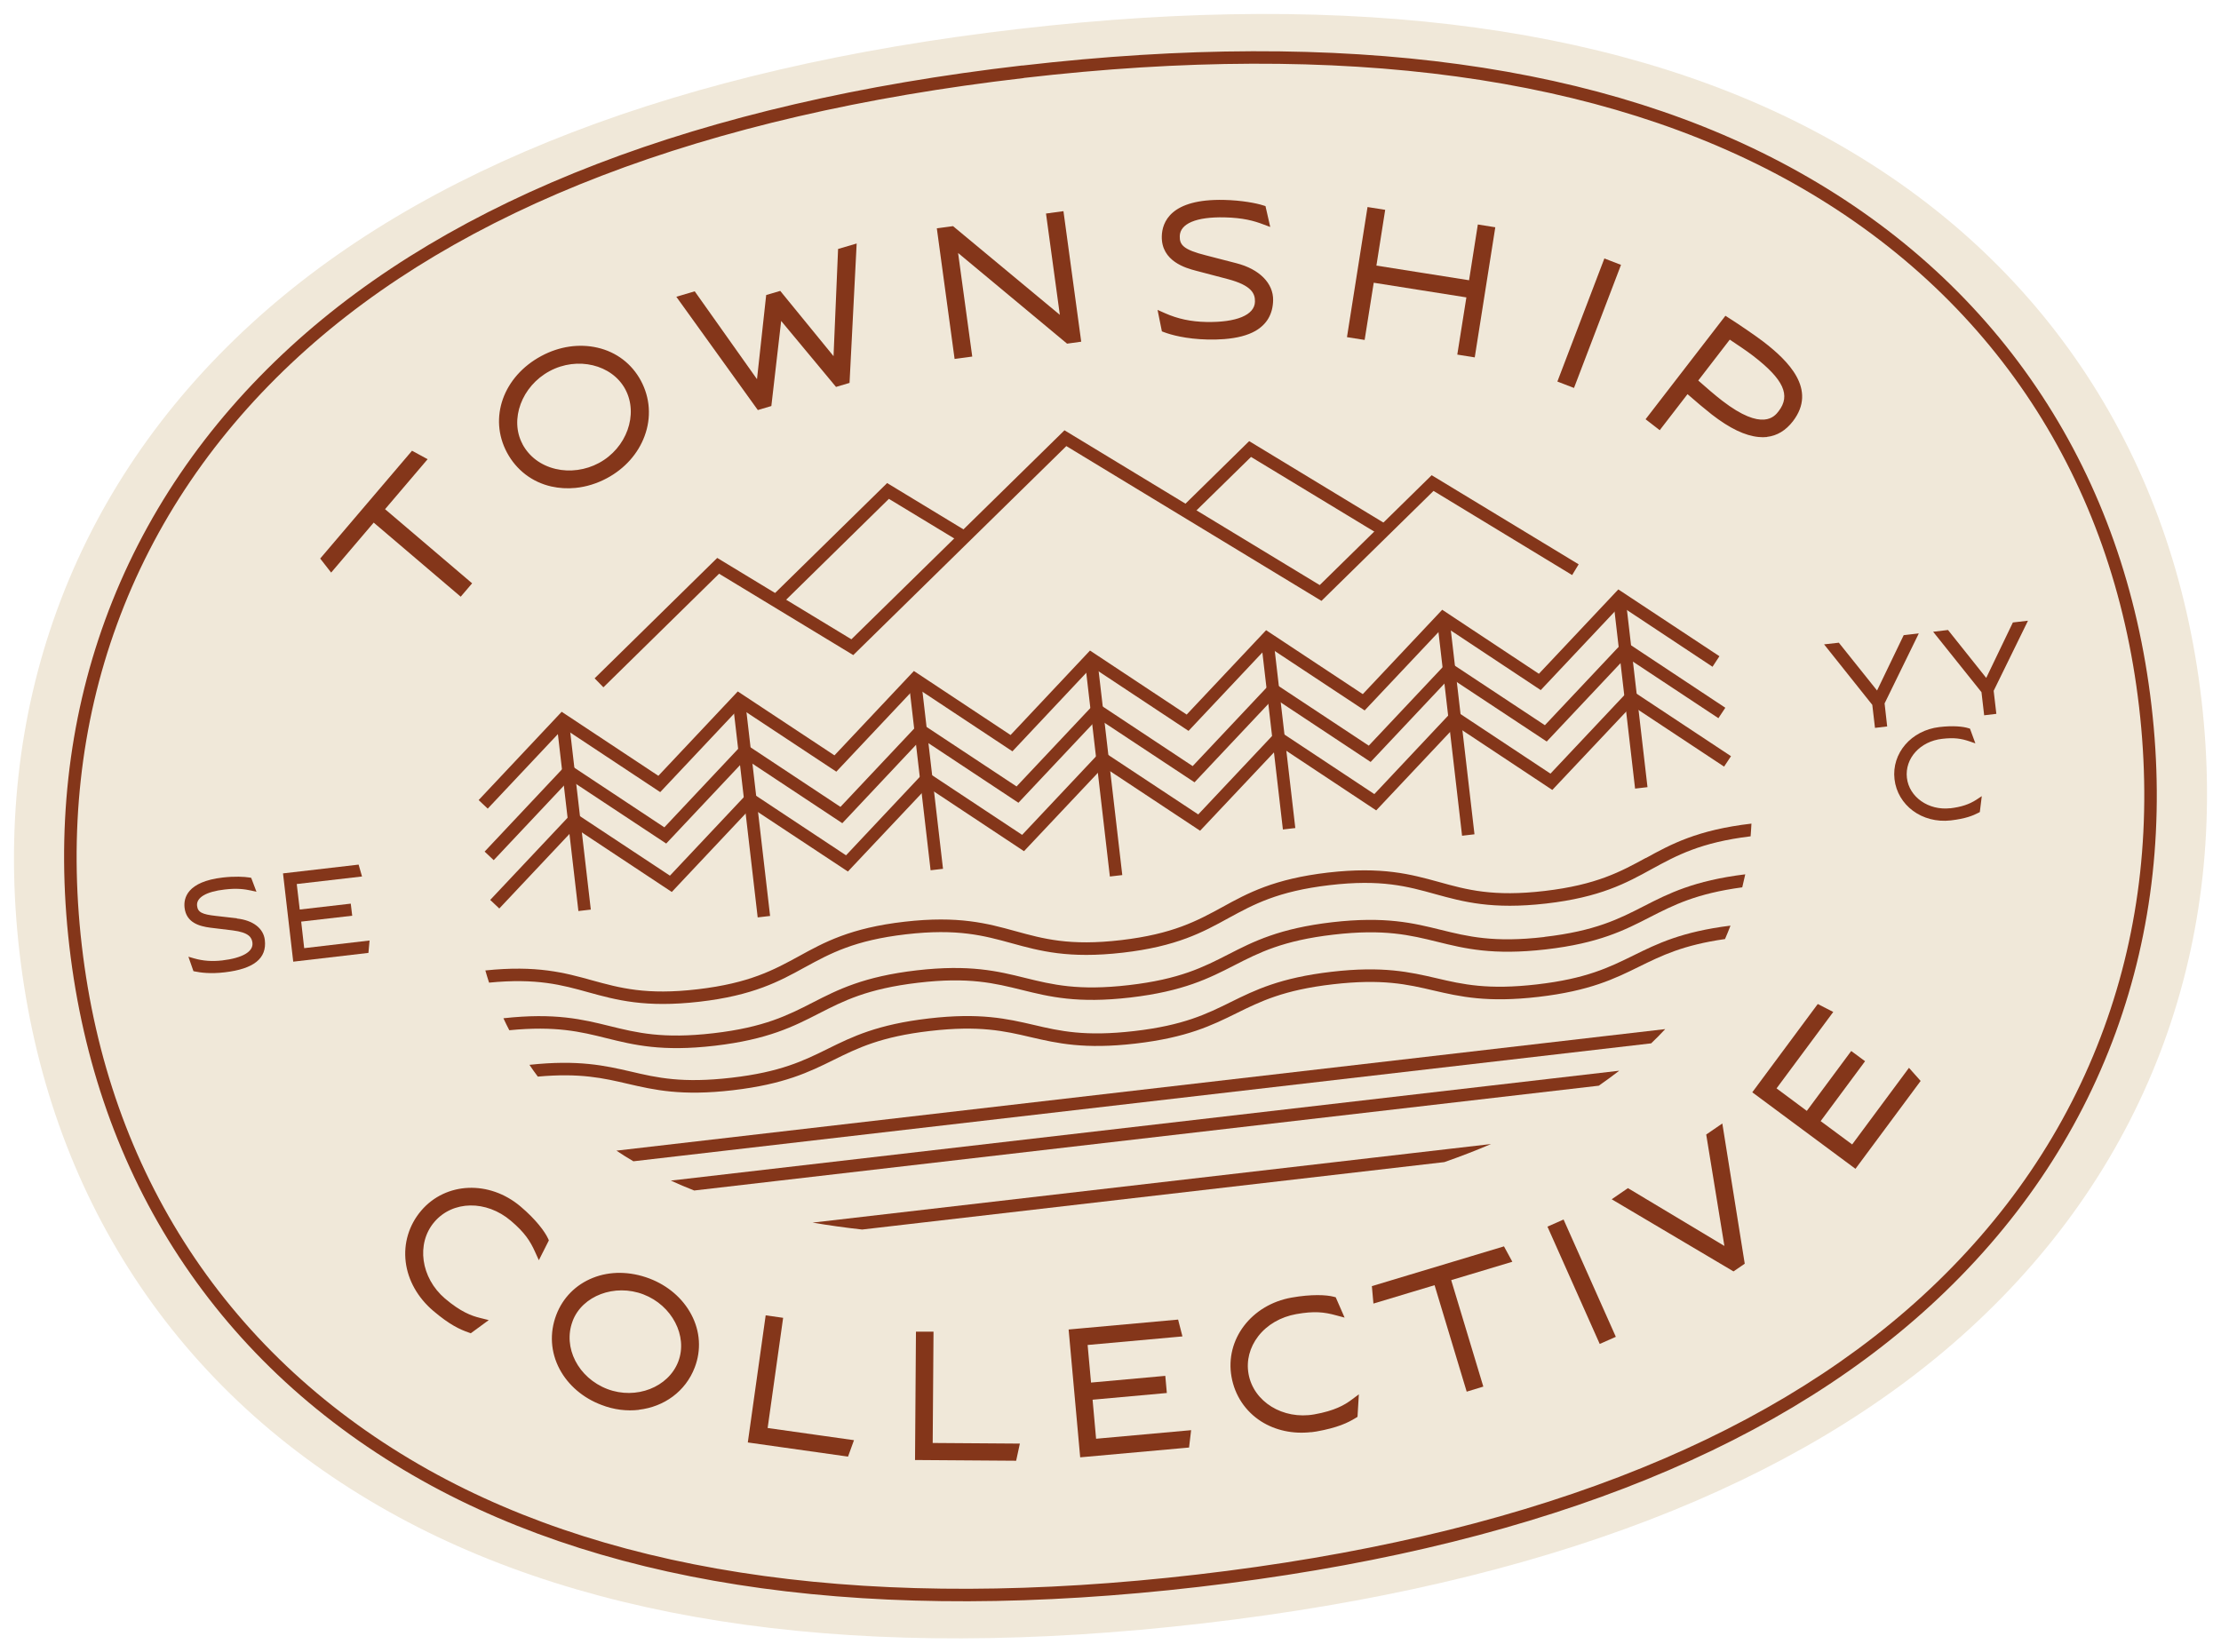<?xml version="1.0" encoding="UTF-8"?>
<svg id="Layer_1" data-name="Layer 1" xmlns="http://www.w3.org/2000/svg" viewBox="0 0 215.03 160.01">
  <defs>
    <style>
      .cls-1 {
        fill: #84361a;
      }

      .cls-2 {
        fill: #f0e8d9;
      }
    </style>
  </defs>
  <path class="cls-2" d="M98.57,2.81c-32.72,3.79-57.7,13.39-74.23,28.53-8.67,7.94-15,17.27-18.82,27.74-3.76,10.32-4.99,21.48-3.63,33.17s5.1,22.27,11.12,31.46c6.11,9.32,14.41,16.96,24.67,22.7,19.56,10.96,46.06,14.59,78.78,10.8,32.72-3.79,57.7-13.39,74.23-28.53,8.67-7.94,15-17.27,18.82-27.74,3.76-10.32,4.99-21.48,3.63-33.17s-5.1-22.27-11.12-31.46c-6.11-9.32-14.41-16.96-24.67-22.7C157.8,2.65,131.29-.99,98.57,2.81h0Z"/>
  <polygon class="cls-1" points="185.77 61.34 184.31 61.51 181.73 66.87 178.03 62.24 176.6 62.4 181.27 68.26 181.53 70.49 182.71 70.35 182.46 68.12 185.7 61.49 185.77 61.34"/>
  <polygon class="cls-1" points="194.88 60.28 192.3 65.65 188.6 61.01 187.16 61.18 191.84 67.03 192.1 69.27 193.28 69.13 193.02 66.9 196.27 60.26 196.34 60.11 194.88 60.28"/>
  <path class="cls-1" d="M188.82,78.27c-2.1.24-3.99-1.08-4.2-2.95s1.28-3.53,3.41-3.77c1.2-.14,1.86-.02,2.64.24l.58.2-.51-1.39-.02-.04-.14-.04c-.49-.16-1.48-.27-2.82-.11-2.72.32-4.63,2.54-4.34,5.05s2.65,4.31,5.45,3.99c1.44-.17,2.14-.46,2.68-.74l.13-.07.19-1.54-.53.35c-.7.45-1.46.7-2.54.83Z"/>
  <path class="cls-1" d="M22.94,88.93l-2.02-.23c-1.37-.15-1.77-.36-1.84-.98-.09-.8.89-1.38,2.69-1.58,1.19-.14,1.92-.03,2.53.1l.53.12-.51-1.35-.17-.03c-.48-.08-1.44-.13-2.58,0-3.47.4-3.81,2.01-3.7,2.93.17,1.45,1.43,1.79,2.5,1.93l2.15.26c1.59.2,1.86.69,1.92,1.2.1.86-.97,1.48-2.93,1.71-.98.11-1.85.05-2.72-.2l-.55-.16.49,1.4.16.03c.47.1,1.46.25,2.87.08,2.82-.33,4.09-1.35,3.88-3.13-.13-1.13-1.14-1.91-2.71-2.08Z"/>
  <polygon class="cls-1" points="29.16 89.25 34.1 88.68 33.96 87.51 29.02 88.08 28.73 85.61 35.05 84.88 34.72 83.73 27.4 84.58 28.39 93.13 35.67 92.28 35.78 91.08 29.45 91.82 29.16 89.25"/>
  <g>
    <path class="cls-1" d="M36.71,49.36l8.43,7.18-.58.68-8.43-7.18-4.06,4.77-.55-.71,8.46-9.94.79.43-4.06,4.77Z"/>
    <path class="cls-1" d="M44.61,57.79l-8.43-7.18-4.12,4.84-1.06-1.36,8.89-10.44,1.51.82-4.12,4.84,8.43,7.18-1.11,1.3ZM36.08,49.47l8.43,7.18.06-.07-8.43-7.18,4-4.7-.06-.03-8.03,9.44.04.05,4-4.7Z"/>
  </g>
  <g>
    <path class="cls-1" d="M49.44,43.63c-1.64-3.05-.41-6.88,3.17-8.8,3.34-1.79,7.36-.98,9.08,2.23,1.76,3.29.18,7.12-3.12,8.89-3.27,1.75-7.32,1.06-9.13-2.32ZM50.23,43.21c1.47,2.75,5.12,3.5,7.94,1.99,2.79-1.49,4.2-4.94,2.73-7.68-1.43-2.66-5.04-3.45-7.88-1.93-3,1.61-4.14,5.09-2.78,7.62Z"/>
    <path class="cls-1" d="M55.72,47.25c-.79.08-1.59.03-2.35-.14-1.85-.42-3.38-1.59-4.29-3.29-1.79-3.35-.36-7.37,3.34-9.35,1.73-.93,3.66-1.21,5.43-.8,1.83.42,3.32,1.56,4.2,3.2.89,1.66,1.02,3.56.36,5.35-.63,1.72-1.93,3.17-3.65,4.09-.97.52-2.01.84-3.04.94ZM55.55,34.34c-.93.09-1.87.38-2.75.85-3.29,1.76-4.58,5.31-3,8.25h0c.8,1.49,2.13,2.51,3.75,2.88,1.57.36,3.29.1,4.83-.73,1.54-.83,2.71-2.13,3.27-3.66.58-1.56.46-3.22-.32-4.68-.77-1.43-2.07-2.42-3.67-2.79-.69-.16-1.4-.2-2.11-.13ZM55.79,46.34c-.74.07-1.48.03-2.19-.14-1.65-.39-2.97-1.38-3.73-2.8h0c-1.51-2.82-.19-6.49,2.95-8.17,3.08-1.65,6.94-.69,8.43,2.09,1.53,2.86.24,6.56-2.89,8.23-.8.43-1.68.69-2.57.78ZM50.59,43.02c.65,1.21,1.78,2.05,3.2,2.39,1.38.33,2.91.12,4.19-.57,2.69-1.44,3.86-4.71,2.56-7.14-1.29-2.4-4.64-3.21-7.33-1.76-2.7,1.45-3.9,4.69-2.62,7.07h0Z"/>
  </g>
  <g>
    <path class="cls-1" d="M81.86,36.78l-.78.23-5.74-6.91-1.02,8.91-.78.23-7.39-10.27.96-.28,6.48,9.14.97-8.94.84-.25,5.66,6.94.47-11.15.98-.29-.64,12.65Z"/>
    <path class="cls-1" d="M73.37,39.71l-7.89-10.97,1.78-.53,6.03,8.51.89-8.15,1.36-.4,5.16,6.32.44-10.38,1.8-.53-.69,13.5-1.31.39-5.31-6.39-.95,8.24-1.31.39ZM66.8,29.2l6.89,9.58.05-.02-6.81-9.6-.13.04ZM74.93,29.2l-1.04,9.52.05-.02,1.1-9.53-.11.03ZM75.08,29.16l6.14,7.4.09-.03-6.06-7.42-.17.05ZM81.92,24.73l-.49,11.76h.05s.6-11.8.6-11.8l-.15.04Z"/>
  </g>
  <g>
    <path class="cls-1" d="M103.14,31.46l-1.42-10.44.89-.12,1.61,11.84-.79.11-11.21-9.33,1.46,10.67-.91.12-1.61-11.84.99-.14,11,9.14Z"/>
    <path class="cls-1" d="M92.42,34.75l-1.72-12.64,1.57-.21,10.34,8.59-1.34-9.81,1.69-.23,1.72,12.64-1.37.19-10.55-8.78,1.37,10.03-1.71.23ZM91.61,22.8l1.51,11.03h.11s-1.51-11.05-1.51-11.05h-.11ZM91.95,22.76l11.6,9.66h.09s-11.62-9.67-11.62-9.67h-.07ZM102.17,21.36l1.51,11.03h.09s-1.51-11.05-1.51-11.05h-.09Z"/>
  </g>
  <g>
    <path class="cls-1" d="M112.84,31.79l-.22-1.09c1.21.54,2.51.85,4.14.89,3.65.08,5.1-1.01,5.13-2.35.03-1.2-.75-2.02-2.92-2.59l-3.12-.82c-1.5-.4-3.01-1.09-2.97-2.92.04-2.02,1.87-3.22,5.62-3.14,1.79.04,3.13.33,3.68.51l.24,1.07c-.93-.35-2.02-.66-3.86-.7-3.42-.08-4.71.96-4.74,2.22-.03,1.26.82,1.75,2.85,2.27l2.94.76c2.11.54,3.29,1.77,3.25,3.19-.05,2.38-2.01,3.48-5.93,3.4-1.79-.04-3.19-.36-4.08-.68Z"/>
    <path class="cls-1" d="M118.51,32.84c-.49.04-1.02.05-1.6.04-2.11-.05-3.55-.46-4.21-.71l-.21-.08-.42-2.08.72.32c1.24.55,2.51.82,3.99.85,2.92.06,4.69-.67,4.72-1.96.02-.77-.29-1.57-2.62-2.19l-3.12-.82c-.91-.24-3.33-.89-3.28-3.32.03-1.37.85-3.65,6.03-3.53,1.7.04,3.11.31,3.79.53l.22.07.46,2.02-.7-.26c-.87-.33-1.93-.63-3.73-.67-2.72-.06-4.3.6-4.33,1.82-.02.84.34,1.31,2.54,1.86l2.94.76c2.23.57,3.59,1.94,3.56,3.59-.03,1.34-.61,2.33-1.72,2.97-.76.43-1.76.69-3.02.79ZM113.19,31.48c.69.23,1.95.54,3.74.58,1.88.04,3.29-.2,4.2-.72.86-.49,1.29-1.24,1.31-2.28.03-1.27-1.07-2.31-2.95-2.79l-2.94-.76c-1.74-.44-3.19-.95-3.15-2.67.02-1.02.72-2.71,5.15-2.62,1.47.03,2.48.23,3.3.48l-.03-.13c-.47-.13-1.64-.39-3.35-.43-2.34-.05-5.15.38-5.2,2.74-.03,1.26.77,2.01,2.67,2.52l3.12.82c2.26.6,3.25,1.53,3.22,2.99-.02.86-.6,2.86-5.54,2.75-1.31-.03-2.47-.23-3.59-.64l.03.12Z"/>
  </g>
  <g>
    <path class="cls-1" d="M141.55,34.01l.88-5.54-9.77-1.55-.88,5.54-.91-.14,1.87-11.8.91.14-.85,5.4,9.77,1.55.85-5.4.89.14-1.87,11.8-.89-.14Z"/>
    <path class="cls-1" d="M142.78,34.61l-1.69-.27.88-5.54-8.97-1.42-.88,5.54-1.71-.27,1.99-12.6,1.71.27-.85,5.4,8.97,1.42.85-5.4,1.69.27-1.99,12.6ZM142.02,33.67h.09s1.74-10.99,1.74-10.99h-.09s-.85,5.38-.85,5.38l-10.57-1.67.85-5.4-.11-.02-1.74,11,.11.02.88-5.54,10.57,1.67-.88,5.54Z"/>
  </g>
  <g>
    <path class="cls-1" d="M151.29,36.72l4.26-11.16.86.33-4.26,11.16-.86-.33Z"/>
    <path class="cls-1" d="M152.39,37.57l-1.61-.62,4.55-11.92,1.61.62-4.55,11.92ZM151.82,36.49l.1.04,3.97-10.4-.1-.04-3.97,10.4Z"/>
  </g>
  <g>
    <path class="cls-1" d="M163.33,37.59l-2.72,3.52-.73-.56,7.26-9.41c.9.57,2.64,1.75,3.35,2.3,3.29,2.54,4.57,4.79,2.77,7.13-1.54,2-3.92,1.87-7.29-.73-.68-.52-2-1.65-2.65-2.25ZM167.38,32.34l-3.51,4.55c.64.6,1.89,1.66,2.61,2.22,2.95,2.28,4.89,2.44,6.04.95,1.44-1.87.38-3.67-2.51-5.9-.71-.55-1.9-1.34-2.63-1.83Z"/>
    <path class="cls-1" d="M171.08,42.32c-.26.03-.53.03-.81,0-1.31-.12-2.8-.83-4.54-2.18-.59-.46-1.64-1.34-2.35-1.97l-2.69,3.49-1.37-1.06,7.73-10.02.31.2c.88.55,2.65,1.76,3.38,2.32,2.36,1.82,5.23,4.6,2.84,7.7-.69.89-1.53,1.4-2.51,1.51ZM163.28,36.99l.33.3c.63.59,1.95,1.71,2.62,2.22,1.6,1.23,2.98,1.91,4.12,2.01,1.05.09,1.9-.3,2.6-1.21,1.52-1.97.72-3.93-2.69-6.56-.64-.49-2.09-1.49-3.01-2.08l-6.79,8.8.09.07,2.74-3.55ZM170.97,41.42c-1.25.15-2.84-.52-4.74-1.99-.7-.54-1.96-1.61-2.64-2.25l-.27-.25,3.97-5.14.39.26c.75.5,1.88,1.25,2.58,1.79,4.21,3.24,3.59,5.16,2.58,6.47-.5.65-1.13,1.02-1.87,1.11ZM164.42,36.85c.69.62,1.71,1.49,2.31,1.95,3.93,3.03,5.09,1.52,5.47,1.02,1.19-1.54.48-3.08-2.43-5.33-.61-.47-1.57-1.12-2.3-1.6l-3.05,3.96Z"/>
  </g>
  <g>
    <g>
      <path class="cls-1" d="M45.5,128.66c-.67-.23-1.64-.61-3.3-2.03-2.92-2.48-3.43-6.41-1.12-9.13,2.17-2.55,6.13-2.83,9.05-.35,1.41,1.2,2.25,2.31,2.56,2.96l-.5.98c-.53-1.18-1.11-2.04-2.47-3.19-2.61-2.22-6.12-2.03-7.98.16-1.98,2.33-1.4,5.87,1.08,7.98,1.44,1.22,2.53,1.71,3.56,1.96l-.89.65Z"/>
      <path class="cls-1" d="M45.57,129.11l-.2-.07c-.84-.29-1.83-.74-3.43-2.1-1.49-1.27-2.44-2.95-2.66-4.73-.22-1.8.31-3.57,1.5-4.97,2.38-2.79,6.6-2.96,9.62-.4,1.49,1.26,2.35,2.43,2.66,3.1l.08.18-.97,1.92-.35-.77c-.49-1.1-1.02-1.91-2.36-3.05-2.38-2.02-5.63-1.97-7.41.12-1.78,2.09-1.31,5.41,1.03,7.41,1.52,1.29,2.57,1.68,3.4,1.88l.84.21-1.76,1.29ZM44.94,115.88c-1.35.16-2.62.79-3.55,1.89-1.04,1.22-1.51,2.77-1.31,4.34.2,1.58,1.04,3.08,2.38,4.22,1.51,1.28,2.43,1.69,2.97,1.88l.06-.05c-.98-.36-1.91-.94-2.93-1.81-2.69-2.29-3.19-6.12-1.13-8.55,2.07-2.43,5.83-2.53,8.55-.21,1.14.97,1.75,1.74,2.21,2.59l.04-.08c-.33-.59-1.11-1.58-2.37-2.65-1.47-1.25-3.27-1.78-4.93-1.58Z"/>
    </g>
    <g>
      <path class="cls-1" d="M54.25,127.48c1.2-3.15,4.8-4.69,8.49-3.29,3.45,1.31,5.42,4.78,4.16,8.1-1.29,3.39-5.11,4.68-8.52,3.38-3.37-1.28-5.45-4.7-4.12-8.19ZM55.06,127.8c-1.08,2.84.69,5.99,3.6,7.1,2.87,1.09,6.31-.06,7.39-2.9,1.04-2.74-.68-5.91-3.61-7.02-3.1-1.18-6.38.2-7.38,2.82Z"/>
      <path class="cls-1" d="M61.87,136.53c-1.17.14-2.42,0-3.65-.48-1.77-.67-3.21-1.9-4.04-3.46-.87-1.64-.99-3.5-.32-5.26l.38.14-.38-.14c.63-1.65,1.88-2.92,3.54-3.58,1.67-.67,3.61-.64,5.47.06,1.79.68,3.23,1.92,4.06,3.49.86,1.62.98,3.44.33,5.13-.89,2.33-2.98,3.81-5.4,4.09ZM59.24,124.13c-.53.06-1.05.19-1.53.38-1.44.57-2.54,1.68-3.08,3.12-.58,1.53-.48,3.16.28,4.59.74,1.38,2.02,2.48,3.61,3.08,3.33,1.27,6.85-.11,8-3.14.56-1.47.46-3.06-.29-4.47-.74-1.39-2.03-2.5-3.63-3.11-1.12-.43-2.27-.58-3.35-.45ZM61.67,135.68c-1.02.12-2.1,0-3.15-.4-3.24-1.23-4.97-4.65-3.84-7.62h0c1.11-2.92,4.65-4.29,7.9-3.05,3.18,1.21,4.94,4.66,3.85,7.54-.76,2-2.63,3.29-4.76,3.54ZM55.44,127.94h0c-.97,2.55.54,5.5,3.37,6.58,2.77,1.05,5.91-.17,6.86-2.67.94-2.47-.61-5.44-3.38-6.5-2.78-1.06-5.92.13-6.85,2.58Z"/>
    </g>
    <g>
      <path class="cls-1" d="M81.84,140.62l-8.98-1.26,1.62-11.51.88.12-1.5,10.67,8.27,1.16-.3.82Z"/>
      <path class="cls-1" d="M82.1,141.06l-9.7-1.37,1.73-12.31,1.69.24-1.5,10.67,8.36,1.18-.58,1.6ZM73.32,139.01l8.25,1.16.02-.04-8.18-1.15,1.5-10.67h-.08s-1.51,10.7-1.51,10.7Z"/>
    </g>
    <g>
      <path class="cls-1" d="M98.06,141.06l-9.07-.07.08-11.62h.89s-.08,10.78-.08,10.78l8.35.06-.18.85Z"/>
      <path class="cls-1" d="M98.39,141.46l-9.8-.07.09-12.43h1.7s-.08,10.78-.08,10.78l8.44.06-.36,1.66ZM89.4,140.59l8.33.06v-.04s-8.25-.06-8.25-.06l.08-10.77h-.08s-.08,10.81-.08,10.81Z"/>
    </g>
    <g>
      <path class="cls-1" d="M104.87,129.88l.4,4.44,7.19-.65.08.85-7.19.65.41,4.58,9.11-.82-.1.87-9.82.89-1.05-11.58,9.86-.89.22.84-9.11.82Z"/>
      <path class="cls-1" d="M115.13,140.18l-10.55.95-1.12-12.38,10.6-.96.42,1.63-9.18.83.33,3.64,7.19-.65.15,1.66-7.19.65.34,3.78,9.2-.83-.2,1.69ZM105.32,140.25l9.09-.82v-.04s-9.01.82-9.01.82l-.49-5.39,7.19-.65v-.04s-7.19.65-7.19.65l-.47-5.25,9.04-.82v-.04s-9.12.82-9.12.82l.97,10.77Z"/>
    </g>
    <g>
      <path class="cls-1" d="M131.04,136.96c-.6.37-1.52.87-3.67,1.25-3.77.67-7.13-1.44-7.75-4.96-.58-3.3,1.73-6.53,5.5-7.2,1.82-.32,3.22-.27,3.91-.09l.44,1.01c-1.25-.34-2.27-.44-4.03-.13-3.38.6-5.46,3.42-4.96,6.26.53,3.01,3.63,4.82,6.84,4.25,1.86-.33,2.93-.86,3.78-1.5l-.07,1.1Z"/>
      <path class="cls-1" d="M126.94,138.69c-1.75.2-3.45-.16-4.84-1.04-1.53-.98-2.55-2.51-2.87-4.32-.64-3.61,1.92-6.98,5.82-7.67,1.92-.34,3.37-.27,4.08-.08l.19.05.86,1.97-.82-.22c-1.16-.32-2.11-.43-3.86-.12-1.51.27-2.82,1.03-3.68,2.14-.83,1.08-1.17,2.37-.94,3.65.48,2.7,3.33,4.46,6.37,3.92,1.97-.35,2.93-.91,3.61-1.42l.7-.52-.13,2.18-.18.11c-.75.46-1.73.94-3.81,1.31-.17.03-.34.05-.5.07ZM126.12,126.32c-.29.03-.6.08-.93.14-3.46.61-5.73,3.57-5.17,6.73.28,1.58,1.17,2.92,2.51,3.78,1.34.86,3.04,1.16,4.77.85,1.95-.35,2.85-.8,3.35-1.09v-.08c-.9.53-1.94.88-3.26,1.11-3.47.62-6.75-1.44-7.31-4.58-.27-1.5.13-3.02,1.1-4.29.98-1.27,2.47-2.14,4.18-2.44,1.47-.26,2.45-.24,3.41-.05l-.03-.08c-.54-.1-1.45-.14-2.63,0Z"/>
    </g>
    <g>
      <path class="cls-1" d="M140,123.7l3.11,10.31-.84.25-3.11-10.31-5.83,1.76-.07-.87,12.16-3.66.42.77-5.83,1.76Z"/>
      <path class="cls-1" d="M142,134.77l-3.11-10.31-5.92,1.78-.15-1.69,12.79-3.85.81,1.49-5.92,1.78,3.11,10.31-1.61.49ZM139.43,123.45l3.11,10.31.06-.02-3.11-10.31,5.74-1.73-.02-.04-11.53,3.47v.04s5.75-1.73,5.75-1.73Z"/>
    </g>
    <g>
      <path class="cls-1" d="M155.08,129.61l-4.73-10.62.82-.36,4.73,10.62-.82.36Z"/>
      <path class="cls-1" d="M154.88,130.15l-5.06-11.36,1.56-.69,5.06,11.36-1.56.69ZM150.89,119.2l4.4,9.88.08-.03-4.4-9.88-.08.03Z"/>
    </g>
    <g>
      <path class="cls-1" d="M168.48,122.2l-.65.45-11.04-6.53.83-.57,9.87,5.91-1.86-11.39.82-.56,2.03,12.7Z"/>
      <path class="cls-1" d="M167.84,123.13l-11.8-6.99,1.57-1.08,9.34,5.6-1.76-10.79,1.56-1.07,2.17,13.58-1.08.74ZM157.54,116.1l10.27,6.08.04-.03-10.21-6.12-.1.07ZM166.07,110.26l1.93,11.79.04-.03-1.89-11.81-.08.05Z"/>
    </g>
    <g>
      <path class="cls-1" d="M171.44,105.49l3.59,2.66,4.3-5.8.69.51-4.3,5.8,3.7,2.74,5.45-7.35.58.65-5.87,7.92-9.34-6.92,5.9-7.95.77.4-5.45,7.35Z"/>
      <path class="cls-1" d="M179.64,113.19l-9.99-7.41,6.34-8.55,1.5.77-5.49,7.4,2.93,2.18,4.3-5.8,1.34.99-4.3,5.8,3.05,2.26,5.5-7.42,1.13,1.27-6.31,8.51ZM170.79,105.61l8.69,6.44,5.44-7.33-.03-.03-5.39,7.27-4.35-3.22,4.3-5.8-.03-.03-4.3,5.8-4.24-3.14,5.4-7.29-.04-.02-5.45,7.35Z"/>
    </g>
  </g>
  <path class="cls-1" d="M99.11,7.55c30.97-3.59,56.01-.17,74.45,10.16,9.61,5.39,17.39,12.54,23.12,21.27,5.64,8.6,9.15,18.53,10.42,29.49s.13,21.43-3.4,31.09c-3.58,9.81-9.51,18.55-17.64,26-15.58,14.27-39.18,23.33-70.15,26.92s-56.01.17-74.45-10.15c-9.61-5.39-17.39-12.54-23.12-21.27-5.64-8.6-9.15-18.52-10.42-29.49s-.13-21.43,3.4-31.09c3.58-9.81,9.51-18.55,17.64-26,15.58-14.27,39.18-23.33,70.15-26.92M98.97,6.34c-31.22,3.62-55.05,12.78-70.83,27.23-8.27,7.58-14.31,16.48-17.96,26.47-3.59,9.85-4.76,20.49-3.46,31.65s4.86,21.25,10.61,30.02c5.83,8.89,13.75,16.18,23.54,21.67,18.66,10.46,43.95,13.92,75.18,10.3,31.23-3.62,55.06-12.78,70.83-27.23,8.27-7.58,14.31-16.48,17.96-26.47,3.59-9.85,4.76-20.49,3.46-31.65s-4.86-21.25-10.61-30.02c-5.83-8.89-13.75-16.18-23.54-21.66-18.66-10.46-43.95-13.92-75.18-10.3h0Z"/>
  <g>
    <g>
      <rect class="cls-1" x="106.27" y="64.38" width="1.21" height="20.5" transform="translate(-7.88 12.8) rotate(-6.61)"/>
      <rect class="cls-1" x="89.07" y="66.37" width="1.21" height="17.89" transform="translate(-8.08 10.83) rotate(-6.61)"/>
      <rect class="cls-1" x="72.17" y="68.34" width="1.21" height="20.5" transform="translate(-8.56 8.9) rotate(-6.61)"/>
      <rect class="cls-1" x="54.97" y="70.32" width="1.21" height="17.89" transform="translate(-8.76 6.93) rotate(-6.61)"/>
      <rect class="cls-1" x="123.17" y="62.42" width="1.21" height="17.89" transform="translate(-7.39 14.73) rotate(-6.61)"/>
      <rect class="cls-1" x="140.37" y="60.43" width="1.21" height="20.5" transform="translate(-7.2 16.7) rotate(-6.61)"/>
      <polygon class="cls-1" points="149.17 66.83 139.82 60.63 132.12 68.8 122.76 62.61 115.07 70.78 105.71 64.58 98.02 72.76 88.66 66.56 80.97 74.73 71.61 68.54 63.92 76.71 54.56 70.51 47.22 78.31 46.34 77.48 54.38 68.93 63.74 75.13 71.43 66.96 80.79 73.15 88.48 64.98 97.84 71.18 105.53 63 114.89 69.2 122.58 61.03 131.94 67.22 139.63 59.05 148.99 65.25 156.68 57.08 166.47 63.55 165.8 64.57 156.87 58.65 149.17 66.83"/>
      <polygon class="cls-1" points="150.29 76.5 140.94 70.3 133.24 78.48 123.89 72.28 116.19 80.45 106.84 74.26 99.14 82.43 89.79 76.23 82.09 84.4 72.73 78.21 65.04 86.38 55.68 80.18 48.34 87.98 47.46 87.15 55.5 78.61 64.86 84.8 72.55 76.63 81.91 82.83 89.6 74.65 98.96 80.85 106.65 72.68 116.01 78.87 123.7 70.7 133.06 76.9 140.75 68.72 150.11 74.92 157.8 66.75 167.59 73.23 166.92 74.24 157.99 68.33 150.29 76.5"/>
      <polygon class="cls-1" points="149.75 71.81 140.39 65.62 132.7 73.79 123.34 67.59 115.65 75.76 106.29 69.57 98.6 77.74 89.24 71.54 81.55 79.72 72.19 73.52 64.5 81.69 55.14 75.5 47.8 83.3 46.92 82.47 54.96 73.92 64.32 80.12 72.01 71.94 81.37 78.14 89.06 69.97 98.42 76.16 106.11 67.99 115.47 74.19 123.16 66.02 132.52 72.21 140.21 64.04 149.57 70.23 157.26 62.06 167.04 68.54 166.37 69.55 157.44 63.64 149.75 71.81"/>
      <rect class="cls-1" x="157.27" y="58.46" width="1.21" height="17.89" transform="translate(-6.71 18.63) rotate(-6.61)"/>
    </g>
    <g>
      <polygon class="cls-1" points="75.55 58.63 74.7 57.76 85.89 46.78 93.37 51.32 92.74 52.36 86.06 48.31 75.55 58.63"/>
      <polygon class="cls-1" points="133.71 51.88 121.12 44.25 115.55 49.71 114.7 48.85 120.94 42.72 134.34 50.85 133.71 51.88"/>
      <polygon class="cls-1" points="152.21 55.69 138.79 47.54 127.94 58.19 103.24 43.2 82.61 63.44 69.62 55.56 58.42 66.56 57.57 65.69 69.44 54.03 82.43 61.91 103.06 41.67 127.77 56.66 138.61 46.02 152.84 54.65 152.21 55.69"/>
    </g>
    <g>
      <path class="cls-1" d="M159.35,83.08c-2.46,1.34-4.78,2.61-9.79,3.2s-7.56-.12-10.26-.87c-2.69-.74-5.48-1.51-10.72-.91-5.24.61-7.78,1.99-10.23,3.34-2.46,1.34-4.78,2.61-9.79,3.2s-7.56-.13-10.26-.87c-2.69-.74-5.48-1.51-10.72-.91s-7.78,1.99-10.23,3.34c-2.46,1.34-4.78,2.61-9.79,3.2s-7.56-.13-10.26-.87c-2.62-.73-5.34-1.47-10.31-.95.12.4.23.8.36,1.18,4.6-.45,7.05.22,9.63.94,2.69.74,5.48,1.51,10.72.91s7.78-1.99,10.23-3.34c2.46-1.34,4.78-2.61,9.78-3.19,5.01-.58,7.56.13,10.26.87,2.69.74,5.48,1.51,10.72.91s7.78-1.99,10.23-3.34c2.46-1.34,4.78-2.61,9.79-3.2s7.56.12,10.26.87c2.69.74,5.48,1.51,10.72.91s7.78-1.99,10.23-3.34c2.42-1.32,4.72-2.58,9.57-3.17.04-.41.05-.82.08-1.23-5.24.61-7.78,1.99-10.23,3.34Z"/>
      <path class="cls-1" d="M148.81,95.33c-4.77.55-7.19,0-9.74-.6-2.55-.59-5.18-1.2-10.16-.62s-7.4,1.77-9.75,2.93c-2.35,1.16-4.58,2.26-9.35,2.81s-7.19,0-9.74-.6c-2.55-.59-5.18-1.2-10.16-.62s-7.4,1.77-9.75,2.93c-2.35,1.16-4.58,2.26-9.35,2.81s-7.19,0-9.74-.6c-2.48-.57-5.06-1.16-9.81-.65.26.39.53.77.81,1.14,4.11-.37,6.36.15,8.72.7,2.55.59,5.18,1.2,10.16.62s7.4-1.77,9.75-2.93c2.35-1.16,4.58-2.26,9.35-2.81s7.19,0,9.74.6c2.55.59,5.18,1.2,10.16.62s7.4-1.77,9.75-2.93c2.35-1.16,4.58-2.26,9.35-2.81,4.77-.55,7.19,0,9.74.6,2.55.59,5.18,1.2,10.16.62s7.4-1.77,9.75-2.93c2.18-1.07,4.25-2.09,8.31-2.67.19-.43.36-.86.53-1.3-4.73.59-7.09,1.75-9.38,2.88-2.36,1.16-4.58,2.26-9.35,2.81Z"/>
      <path class="cls-1" d="M149.53,90.74c-4.92.57-7.42-.05-10.06-.7-2.63-.65-5.35-1.32-10.49-.73-5.14.6-7.63,1.87-10.05,3.11-2.42,1.24-4.71,2.41-9.63,2.98s-7.42-.05-10.06-.7c-2.63-.65-5.35-1.32-10.49-.73-5.14.6-7.63,1.87-10.05,3.11-2.42,1.24-4.71,2.41-9.63,2.98s-7.42-.05-10.06-.7c-2.59-.64-5.28-1.3-10.27-.75.18.39.37.78.57,1.16,4.49-.44,6.89.14,9.41.77,2.63.65,5.35,1.33,10.49.73,5.14-.6,7.63-1.87,10.05-3.11,2.42-1.24,4.71-2.41,9.63-2.99s7.42.05,10.06.7c2.63.65,5.35,1.33,10.49.73s7.63-1.87,10.05-3.11c2.42-1.24,4.71-2.41,9.63-2.98s7.42.05,10.06.7c2.63.65,5.35,1.32,10.49.73s7.64-1.87,10.05-3.11c2.31-1.18,4.5-2.3,8.96-2.9.1-.42.2-.84.29-1.26-4.97.61-7.43,1.86-9.81,3.08-2.42,1.24-4.71,2.41-9.64,2.98Z"/>
      <path class="cls-1" d="M61.33,112.46l98.53-11.42c.47-.45.93-.91,1.36-1.38l-101.54,11.77c.53.36,1.08.7,1.64,1.03Z"/>
      <path class="cls-1" d="M83.47,119.07l56.37-6.53c1.57-.55,3.07-1.13,4.52-1.75l-65.69,7.61c1.55.26,3.15.49,4.8.67Z"/>
      <path class="cls-1" d="M67.21,115.29l87.58-10.15c.68-.47,1.34-.96,1.98-1.45l-91.82,10.64c.73.34,1.48.66,2.26.96Z"/>
    </g>
  </g>
</svg>